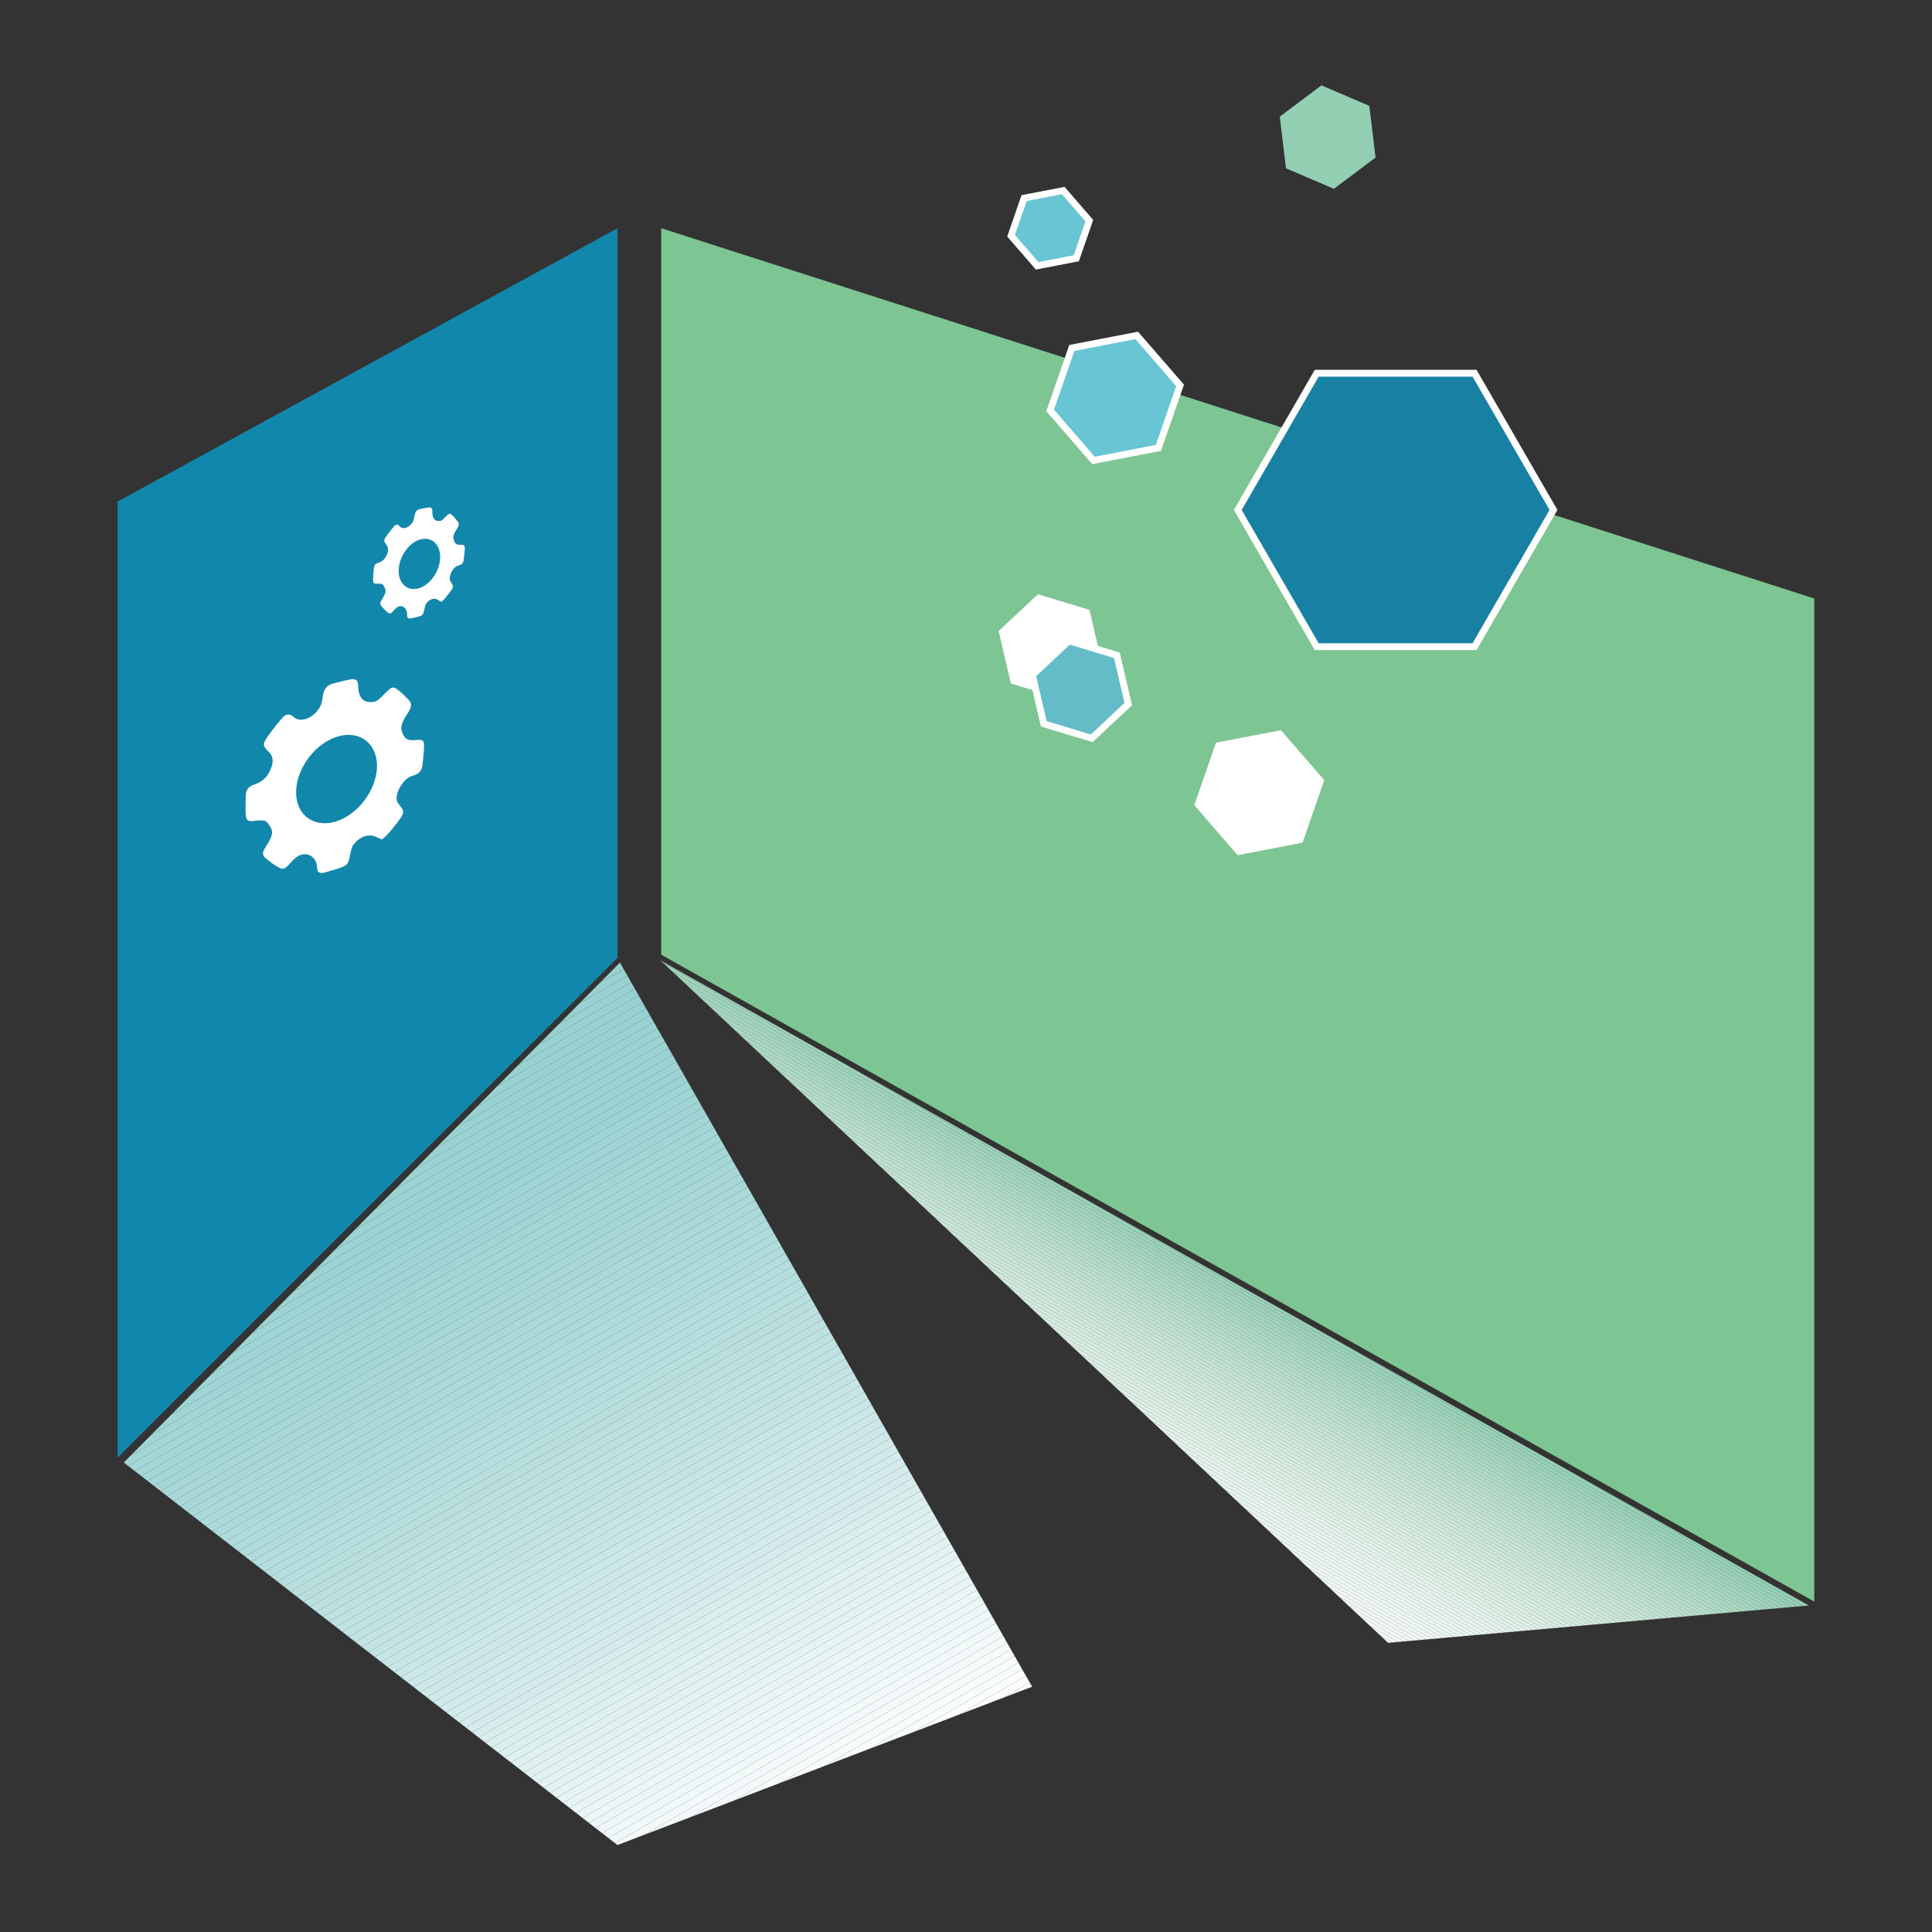 <svg width="600" height="600" viewBox="0 0 600 600" fill="none" xmlns="http://www.w3.org/2000/svg">
<rect x="0" y="0" width="600" height="600" fill="#333333" stroke="none"/>
<g clip-path="url(#clip0_141_915)">
<path d="M36.493 155.779L191.768 70.876V297.475L36.493 452.721V155.779Z" fill="#1287AC"/>
<path d="M205.348 70.876V296.496L563.447 497.39V185.875L205.348 70.876Z" fill="#7DC592"/>
<path d="M457.938 115.934H408.906L384.397 158.385L408.906 200.836H457.938L482.447 158.385L457.938 115.934Z" fill="#1881A3"/>
<path d="M458.543 201.888H408.301L407.999 201.355L383.188 158.371L408.316 114.854H458.557L458.86 115.387L483.671 158.371L458.557 201.888H458.543ZM409.525 199.771H457.319L481.223 158.371L457.319 116.971H409.525L385.621 158.371L409.525 199.771Z" fill="white"/>
<path d="M338.346 189.403L322.348 184.55L310.136 195.984L313.938 212.27L329.951 217.123L342.148 205.689L338.346 189.403Z" fill="white"/>
<path d="M346.856 203.515L331.967 199.008L320.62 209.635L324.162 224.784L339.052 229.305L350.399 218.664L346.856 203.515Z" fill="#65BCC9"/>
<path d="M339.325 230.486L323.269 225.619L319.453 209.275L331.693 197.798L347.749 202.665L351.565 219.009L339.325 230.486ZM325.04 223.949L338.764 228.11L349.218 218.304L345.964 204.35L332.24 200.189L321.786 209.995L325.04 223.949Z" fill="white"/>
<path d="M397.804 226.757L377.629 230.645L370.904 250.056L384.354 265.579L404.528 261.691L411.253 242.28L397.804 226.757Z" fill="white"/>
<path d="M353.034 104.169L332.86 108.057L326.149 127.468L339.599 142.991L359.773 139.103L366.484 119.692L353.034 104.169Z" fill="#67C5D4"/>
<path d="M339.196 144.143L324.94 127.699L332.068 107.135L353.437 103.017L367.693 119.462L360.565 140.025L339.196 144.143ZM327.344 127.238L339.988 141.839L358.952 138.182L365.274 119.923L352.631 105.321L333.666 108.979L327.344 127.238Z" fill="white"/>
<path d="M425.264 32.875L410.389 26.51L397.444 36.216L399.373 52.272L414.248 58.636L427.194 48.931L425.264 32.875Z" fill="#93CFB3"/>
<path d="M330.196 59.183L318.042 61.516L313.996 73.209L322.103 82.555L334.242 80.222L338.288 68.529L330.196 59.183Z" fill="#67C5D4"/>
<path d="M321.7 83.721L312.8 73.454L317.25 60.609L330.599 58.032L339.498 68.299L335.048 81.144L321.7 83.721ZM315.205 72.979L322.506 81.403L333.45 79.286L337.093 68.745L329.792 60.321L318.848 62.438L315.205 72.979Z" fill="white"/>
<path d="M118.674 260.697C117.997 260.423 117.335 260.208 116.73 259.891C114.685 258.84 111.748 259.732 109.789 262.31C109.156 263.145 108.94 264.398 108.752 265.42C108.22 268.343 107.932 268.761 105.138 269.683C103.684 270.172 102.229 270.59 100.775 270.979C99.349 271.367 98.485 270.95 98.471 269.395C98.442 265.766 94.352 263.361 90.81 267.335C88.132 270.331 87.988 270.316 85.439 268.732C84.373 268.07 83.423 267.249 82.429 266.457C81.508 265.723 81.392 264.686 82.343 263.318C82.415 263.203 82.487 263.087 82.559 262.972C84.978 259.07 85.151 258.076 82.962 255.369C82.4 254.678 80.888 254.721 79.722 254.851C76.712 255.196 76.338 255.052 76.266 252.014C76.223 250.343 76.266 248.644 76.338 246.916C76.41 245.361 77.188 244.238 78.786 243.719C80.744 243.086 82.386 242.063 83.524 239.975C84.906 237.441 85.18 235.209 83.552 233.596C81.364 231.422 81.421 231.091 83.797 227.807C84.949 226.209 86.231 224.697 87.484 223.156C88.52 221.875 89.6 221.572 90.652 222.263C90.738 222.321 90.868 222.35 90.94 222.436C93.056 224.827 97.535 222.998 99.421 219.47C100.357 217.713 99.968 215.827 100.89 214.113C101.754 212.5 103.396 212.313 104.749 211.939C106.146 211.564 107.543 211.248 108.911 210.974C110.351 210.7 111.244 211.233 111.215 212.947C111.215 213.206 111.244 213.465 111.258 213.71C111.575 217.022 113.058 218.447 116.197 217.943C117.032 217.814 118.084 216.849 118.876 216.043C121.9 212.947 121.928 212.875 124.405 214.905C125.312 215.654 126.09 216.575 126.925 217.382C128.005 218.419 127.804 219.686 126.68 221.414C125.744 222.825 124.65 224.539 124.636 226.094C124.636 226.929 124.938 227.606 125.255 228.239C126.004 229.694 127.012 229.996 128.696 229.852C131.605 229.579 131.85 229.708 131.634 233.02C131.533 234.59 131.389 236.174 131.173 237.758C130.986 239.14 130.28 240.163 128.927 240.638C128.164 240.911 127.343 241.156 126.623 241.66C124.218 243.359 122.188 247.694 123.671 249.523C125.86 252.23 125.845 252.273 122.792 256.219C121.986 257.27 121.108 258.278 120.229 259.257C119.797 259.732 119.279 260.107 118.645 260.668L118.674 260.697ZM117.061 238.636C117.479 231.35 112.151 226.756 105.181 228.643C98.125 230.558 92.135 238.348 91.962 245.779C91.789 253.007 97.362 257.183 104.173 255.167C110.869 253.18 116.644 245.793 117.061 238.622V238.636Z" fill="white"/>
<path d="M137.048 186.912C136.703 186.71 136.357 186.538 136.055 186.322C135.018 185.573 133.477 185.933 132.412 187.358C132.066 187.819 131.922 188.568 131.807 189.173C131.461 190.901 131.303 191.131 129.834 191.534C129.071 191.736 128.322 191.894 127.559 192.038C126.81 192.182 126.392 191.88 126.436 190.944C126.522 188.77 124.52 187.085 122.605 189.245C121.165 190.872 121.093 190.858 119.869 189.749C119.365 189.288 118.904 188.741 118.444 188.222C118.012 187.733 117.983 187.114 118.501 186.365C118.544 186.307 118.588 186.235 118.616 186.177C119.941 184.017 120.056 183.456 119.063 181.742C118.804 181.31 118.055 181.253 117.479 181.267C115.981 181.31 115.808 181.195 115.88 179.438C115.924 178.474 115.996 177.494 116.096 176.515C116.183 175.622 116.6 175.018 117.392 174.802C118.372 174.528 119.207 174.024 119.826 172.886C120.589 171.504 120.791 170.251 120.042 169.258C119.048 167.933 119.092 167.746 120.344 166.003C120.964 165.154 121.626 164.362 122.288 163.555C122.836 162.878 123.368 162.763 123.858 163.195C123.901 163.238 123.959 163.253 123.988 163.296C124.952 164.722 127.213 163.886 128.236 161.971C128.74 161.021 128.596 159.955 129.1 159.034C129.56 158.17 130.381 158.126 131.058 157.968C131.764 157.81 132.455 157.68 133.146 157.594C133.866 157.493 134.298 157.824 134.255 158.789C134.255 158.933 134.255 159.077 134.255 159.221C134.341 161.093 135.061 161.957 136.645 161.798C137.063 161.755 137.624 161.266 138.042 160.834C139.626 159.206 139.64 159.163 140.864 160.416C141.311 160.877 141.7 161.424 142.117 161.928C142.65 162.562 142.535 163.282 141.916 164.218C141.412 164.995 140.821 165.917 140.778 166.824C140.764 167.299 140.908 167.702 141.066 168.091C141.426 168.97 141.944 169.2 142.808 169.186C144.32 169.157 144.436 169.243 144.292 171.173C144.22 172.08 144.119 173.002 143.989 173.923C143.874 174.73 143.485 175.306 142.765 175.507C142.362 175.622 141.93 175.738 141.556 175.997C140.274 176.875 139.151 179.338 139.885 180.504C140.98 182.246 140.965 182.261 139.309 184.45C138.863 185.04 138.388 185.587 137.912 186.134C137.682 186.394 137.408 186.595 137.063 186.897L137.048 186.912ZM136.674 173.75C137.034 169.546 134.428 166.666 130.885 167.443C127.314 168.221 124.132 172.397 123.829 176.659C123.527 180.85 126.205 183.614 129.719 182.794C133.189 181.987 136.314 177.926 136.674 173.75Z" fill="white"/>
<path d="M311.72 527.183L320.533 523.828L319.799 522.518L311.72 527.183Z" fill="#FDFEFE"/>
<path d="M318.632 520.473L297.781 532.512L311.72 527.184L319.799 522.518L318.632 520.473Z" fill="#FCFEFE"/>
<path d="M317.452 518.428L283.842 537.839L297.781 532.511L318.632 520.473L317.452 518.428Z" fill="#FBFDFD"/>
<path d="M316.285 516.369L269.903 543.153L283.842 537.84L317.452 518.428L316.285 516.369Z" fill="#F9FCFD"/>
<path d="M316.285 516.369L315.119 514.324L255.964 548.481L269.903 543.153L316.285 516.369Z" fill="#F8FCFC"/>
<path d="M315.119 514.325L313.952 512.265L242.024 553.795L255.964 548.481L315.119 514.325Z" fill="#F7FBFC"/>
<path d="M313.952 512.265L312.786 510.22L228.085 559.123L242.024 553.795L313.952 512.265Z" fill="#F6FBFB"/>
<path d="M312.786 510.22L311.62 508.161L214.132 564.451L228.085 559.123L312.786 510.22Z" fill="#F4FAFA"/>
<path d="M311.62 508.162L310.453 506.117L200.192 569.765L214.132 564.451L311.62 508.162Z" fill="#F3F9FA"/>
<path d="M310.453 506.116L309.287 504.057L190.962 572.371L191.768 572.99L200.192 569.764L310.453 506.116Z" fill="#F2F9F9"/>
<path d="M309.287 504.057L308.12 502.012L188.946 570.816L190.962 572.371L309.287 504.057Z" fill="#F1F8F9"/>
<path d="M308.12 502.013L306.954 499.968L186.93 569.246L188.946 570.816L308.12 502.013Z" fill="#EFF8F8"/>
<path d="M306.954 499.967L305.788 497.908L184.914 567.691L186.93 569.246L306.954 499.967Z" fill="#EEF7F7"/>
<path d="M305.788 497.908L304.621 495.864L182.898 566.121L184.914 567.691L305.788 497.908Z" fill="#EDF6F7"/>
<path d="M304.621 495.863L303.44 493.804L180.882 564.566L182.898 566.121L304.621 495.863Z" fill="#ECF6F6"/>
<path d="M303.44 493.804L302.274 491.759L178.88 563.01L180.882 564.566L303.44 493.804Z" fill="#EBF5F6"/>
<path d="M302.274 491.76L301.108 489.7L176.864 561.441L178.88 563.011L302.274 491.76Z" fill="#E9F5F5"/>
<path d="M301.108 489.7L299.941 487.656L174.848 559.886L176.864 561.441L301.108 489.7Z" fill="#E8F4F4"/>
<path d="M299.941 487.656L298.775 485.596L172.832 558.316L174.848 559.886L299.941 487.656Z" fill="#E7F4F4"/>
<path d="M298.775 485.596L297.608 483.552L170.816 556.761L172.832 558.316L298.775 485.596Z" fill="#E6F3F3"/>
<path d="M297.608 483.551L296.442 481.492L168.8 555.191L170.816 556.761L297.608 483.551Z" fill="#E4F2F3"/>
<path d="M296.442 481.493L295.276 479.448L166.784 553.637L168.8 555.192L296.442 481.493Z" fill="#E3F2F2"/>
<path d="M295.276 479.448L294.109 477.403L164.768 552.067L166.784 553.636L295.276 479.448Z" fill="#E2F1F2"/>
<path d="M294.109 477.403L292.943 475.344L162.752 550.512L164.768 552.067L294.109 477.403Z" fill="#E1F1F1"/>
<path d="M292.943 475.344L291.776 473.299L160.736 548.942L162.752 550.512L292.943 475.344Z" fill="#E0F0F0"/>
<path d="M291.776 473.298L290.61 471.239L158.72 547.386L160.736 548.942L291.776 473.298Z" fill="#DEF0F0"/>
<path d="M290.61 471.239L289.444 469.195L156.704 545.831L158.72 547.387L290.61 471.239Z" fill="#DDEFEF"/>
<path d="M289.444 469.195L288.263 467.136L154.688 544.262L156.704 545.832L289.444 469.195Z" fill="#DCEFEF"/>
<path d="M288.263 467.136L287.096 465.091L152.672 542.707L154.688 544.262L288.263 467.136Z" fill="#DBEEEE"/>
<path d="M287.096 465.091L285.93 463.031L150.656 541.137L152.672 542.707L287.096 465.091Z" fill="#DAEEEE"/>
<path d="M285.93 463.032L284.764 460.987L148.64 539.582L150.656 541.137L285.93 463.032Z" fill="#D9EDED"/>
<path d="M284.764 460.987L283.597 458.927L146.624 538.012L148.64 539.582L284.764 460.987Z" fill="#D7ECED"/>
<path d="M283.597 458.927L282.431 456.883L144.608 536.457L146.624 538.012L283.597 458.927Z" fill="#D6ECEC"/>
<path d="M282.431 456.883L281.264 454.838L142.592 534.887L144.608 536.457L282.431 456.883Z" fill="#D5EBEB"/>
<path d="M281.264 454.838L280.098 452.779L140.576 533.332L142.592 534.888L281.264 454.838Z" fill="#D4EBEB"/>
<path d="M280.098 452.779L278.932 450.734L138.56 531.777L140.576 533.333L280.098 452.779Z" fill="#D3EAEA"/>
<path d="M278.932 450.734L277.765 448.675L136.544 530.208L138.56 531.777L278.932 450.734Z" fill="#D2EAEA"/>
<path d="M277.765 448.675L276.599 446.63L134.528 528.652L136.544 530.207L277.765 448.675Z" fill="#D0E9E9"/>
<path d="M276.599 446.63L275.432 444.571L132.512 527.083L134.528 528.652L276.599 446.63Z" fill="#CFE9E9"/>
<path d="M275.432 444.571L274.252 442.526L130.496 525.528L132.512 527.083L275.432 444.571Z" fill="#CEE8E8"/>
<path d="M274.252 442.526L273.085 440.467L128.48 523.958L130.496 525.528L274.252 442.526Z" fill="#CDE8E8"/>
<path d="M273.085 440.467L271.919 438.422L126.464 522.403L128.48 523.958L273.085 440.467Z" fill="#CCE7E7"/>
<path d="M271.919 438.422L270.752 436.363L124.448 520.833L126.464 522.403L271.919 438.422Z" fill="#CBE7E7"/>
<path d="M270.752 436.363L269.586 434.318L122.432 519.278L124.448 520.833L270.752 436.363Z" fill="#CAE6E6"/>
<path d="M269.586 434.318L268.42 432.273L120.416 517.708L122.432 519.278L269.586 434.318Z" fill="#C9E6E6"/>
<path d="M268.42 432.274L267.253 430.214L118.4 516.154L120.416 517.709L268.42 432.274Z" fill="#C8E5E5"/>
<path d="M267.253 430.214L266.087 428.169L116.384 514.598L118.4 516.153L267.253 430.214Z" fill="#C6E5E5"/>
<path d="M266.087 428.169L264.92 426.11L114.368 513.028L116.384 514.598L266.087 428.169Z" fill="#C5E4E4"/>
<path d="M264.92 426.11L263.754 424.065L112.352 511.473L114.368 513.029L264.92 426.11Z" fill="#C4E4E4"/>
<path d="M263.754 424.065L262.588 422.006L110.336 509.903L112.352 511.473L263.754 424.065Z" fill="#C3E3E3"/>
<path d="M262.588 422.006L261.421 419.961L108.32 508.348L110.336 509.904L262.588 422.006Z" fill="#C2E3E3"/>
<path d="M261.421 419.961L260.24 417.902L106.304 506.779L108.32 508.348L261.421 419.961Z" fill="#C1E2E2"/>
<path d="M260.24 417.902L259.074 415.857L104.288 505.223L106.304 506.779L260.24 417.902Z" fill="#C0E2E2"/>
<path d="M259.074 415.857L257.908 413.798L102.272 503.654L104.288 505.224L259.074 415.857Z" fill="#BFE1E1"/>
<path d="M257.908 413.798L256.741 411.753L100.256 502.099L102.272 503.654L257.908 413.798Z" fill="#BEE1E1"/>
<path d="M256.741 411.753L255.575 409.708L98.24 500.543L100.256 502.099L256.741 411.753Z" fill="#BDE1E1"/>
<path d="M255.575 409.708L254.408 407.649L96.224 498.974L98.24 500.544L255.575 409.708Z" fill="#BCE0E0"/>
<path d="M254.408 407.649L253.242 405.604L94.208 497.419L96.224 498.974L254.408 407.649Z" fill="#BBE0E0"/>
<path d="M253.242 405.605L252.076 403.545L92.192 495.849L94.208 497.419L253.242 405.605Z" fill="#BADFDF"/>
<path d="M252.076 403.545L250.909 401.5L90.176 494.294L92.192 495.849L252.076 403.545Z" fill="#B9DFDF"/>
<path d="M250.909 401.5L249.743 399.441L88.16 492.724L90.176 494.294L250.909 401.5Z" fill="#B8DEDE"/>
<path d="M249.743 399.441L248.576 397.396L86.159 491.169L88.16 492.725L249.743 399.441Z" fill="#B7DEDE"/>
<path d="M248.576 397.396L247.41 395.337L84.143 489.599L86.159 491.169L248.576 397.396Z" fill="#B6DEDE"/>
<path d="M247.41 395.337L246.229 393.292L82.127 488.044L84.143 489.599L247.41 395.337Z" fill="#B5DDDD"/>
<path d="M246.229 393.293L245.063 391.233L80.111 486.489L82.127 488.045L246.229 393.293Z" fill="#B4DDDD"/>
<path d="M245.063 391.233L243.896 389.188L78.095 484.919L80.111 486.489L245.063 391.233Z" fill="#B3DCDC"/>
<path d="M243.896 389.188L242.73 387.144L76.079 483.364L78.095 484.92L243.896 389.188Z" fill="#B2DCDC"/>
<path d="M242.73 387.144L241.564 385.084L74.063 481.795L76.079 483.364L242.73 387.144Z" fill="#B1DCDC"/>
<path d="M241.564 385.084L240.397 383.039L72.047 480.239L74.063 481.795L241.564 385.084Z" fill="#B0DBDB"/>
<path d="M240.397 383.039L239.231 380.98L70.031 478.67L72.047 480.239L240.397 383.039Z" fill="#B0DBDB"/>
<path d="M239.231 380.98L238.064 378.936L68.015 477.115L70.031 478.67L239.231 380.98Z" fill="#AFDADA"/>
<path d="M238.064 378.936L236.898 376.876L65.999 475.545L68.015 477.115L238.064 378.936Z" fill="#AEDADA"/>
<path d="M236.898 376.876L235.732 374.832L63.983 473.99L65.999 475.545L236.898 376.876Z" fill="#ADDADA"/>
<path d="M235.732 374.832L234.565 372.772L61.967 472.42L63.983 473.99L235.732 374.832Z" fill="#ACD9D9"/>
<path d="M234.565 372.772L233.399 370.728L59.951 470.865L61.967 472.42L234.565 372.772Z" fill="#ABD9D9"/>
<path d="M233.399 370.727L232.218 368.668L57.935 469.31L59.951 470.865L233.399 370.727Z" fill="#AAD9D9"/>
<path d="M232.218 368.668L231.052 366.624L55.919 467.74L57.935 469.31L232.218 368.668Z" fill="#A9D8D8"/>
<path d="M231.052 366.623L229.885 364.579L53.903 466.185L55.919 467.74L231.052 366.623Z" fill="#A9D8D8"/>
<path d="M229.885 364.579L228.719 362.52L51.887 464.616L53.903 466.185L229.885 364.579Z" fill="#A8D8D8"/>
<path d="M228.719 362.52L227.552 360.475L49.871 463.06L51.887 464.616L228.719 362.52Z" fill="#A7D7D7"/>
<path d="M227.552 360.475L226.386 358.416L47.855 461.491L49.871 463.06L227.552 360.475Z" fill="#A6D7D7"/>
<path d="M226.386 358.416L225.219 356.371L45.839 459.936L47.855 461.491L226.386 358.416Z" fill="#A6D7D7"/>
<path d="M225.22 356.37L224.053 354.311L43.823 458.366L45.839 459.935L225.22 356.37Z" fill="#A5D6D6"/>
<path d="M224.053 354.311L222.887 352.267L41.807 456.811L43.823 458.366L224.053 354.311Z" fill="#A4D6D6"/>
<path d="M222.887 352.267L221.72 350.208L39.791 455.256L41.807 456.811L222.887 352.267Z" fill="#A3D6D6"/>
<path d="M221.72 350.207L220.554 348.163L40.496 452.116L38.437 454.19L39.791 455.255L221.72 350.207Z" fill="#A3D5D5"/>
<path d="M220.554 348.163L219.388 346.118L46.832 445.737L40.496 452.116L220.554 348.163Z" fill="#A2D5D5"/>
<path d="M219.388 346.118L218.207 344.059L53.168 439.358L46.832 445.737L219.388 346.118Z" fill="#A1D5D5"/>
<path d="M218.207 344.059L217.04 342.014L59.49 432.965L53.168 439.358L218.207 344.059Z" fill="#A0D4D5"/>
<path d="M217.04 342.014L215.874 339.955L65.826 426.585L59.49 432.964L217.04 342.014Z" fill="#A0D4D4"/>
<path d="M215.874 339.955L214.708 337.91L72.162 420.206L65.826 426.585L215.874 339.955Z" fill="#9FD4D4"/>
<path d="M214.708 337.91L213.541 335.851L78.498 413.827L72.162 420.206L214.708 337.91Z" fill="#9ED4D4"/>
<path d="M213.541 335.851L212.375 333.806L84.834 407.433L78.498 413.827L213.541 335.851Z" fill="#9ED3D4"/>
<path d="M212.375 333.806L211.208 331.747L91.17 401.054L84.834 407.433L212.375 333.806Z" fill="#9DD3D3"/>
<path d="M211.208 331.747L210.042 329.702L97.506 394.675L91.17 401.054L211.208 331.747Z" fill="#9DD3D3"/>
<path d="M210.042 329.702L208.876 327.643L103.842 388.295L97.506 394.675L210.042 329.702Z" fill="#9CD3D3"/>
<path d="M208.876 327.643L207.709 325.598L110.178 381.902L103.842 388.296L208.876 327.643Z" fill="#9CD2D3"/>
<path d="M207.709 325.598L206.543 323.553L116.514 375.523L110.178 381.902L207.709 325.598Z" fill="#9BD2D3"/>
<path d="M206.543 323.553L205.376 321.494L122.85 369.144L116.514 375.523L206.543 323.553Z" fill="#9BD2D2"/>
<path d="M205.376 321.494L204.196 319.449L129.186 362.764L122.85 369.144L205.376 321.494Z" fill="#9AD2D2"/>
<path d="M203.029 317.39L135.508 356.371L129.186 362.764L204.196 319.449L203.029 317.39Z" fill="#9AD2D2"/>
<path d="M201.863 315.345L141.844 349.992L135.508 356.371L203.029 317.39L201.863 315.345Z" fill="#99D2D2"/>
<path d="M200.696 313.286L148.18 343.612L141.844 349.991L201.863 315.345L200.696 313.286Z" fill="#99D1D2"/>
<path d="M199.53 311.241L154.516 337.233L148.18 343.612L200.696 313.286L199.53 311.241Z" fill="#99D1D2"/>
<path d="M198.364 309.182L160.852 330.84L154.516 337.233L199.53 311.241L198.364 309.182Z" fill="#98D1D2"/>
<path d="M197.197 307.137L167.188 324.46L160.852 330.839L198.364 309.182L197.197 307.137Z" fill="#98D1D1"/>
<path d="M196.031 305.078L173.524 318.081L167.188 324.46L197.197 307.137L196.031 305.078Z" fill="#98D1D1"/>
<path d="M194.864 303.033L179.86 311.702L173.524 318.081L196.031 305.078L194.864 303.033Z" fill="#97D1D1"/>
<path d="M193.698 300.988L186.196 305.308L179.86 311.702L194.864 303.033L193.698 300.988Z" fill="#97D1D1"/>
<path d="M192.532 298.929L186.196 305.308L193.698 300.988L192.532 298.929Z" fill="#97D1D1"/>
<path d="M431.082 510.191L432.45 510.076L428.548 507.815L431.082 510.191Z" fill="#F4FAF7"/>
<path d="M428.548 507.815L432.45 510.076L434.192 509.918L425.308 504.792L428.548 507.815Z" fill="#F3F9F6"/>
<path d="M425.308 504.792L434.192 509.918L435.949 509.76L422.082 501.768L425.308 504.792Z" fill="#F3F9F6"/>
<path d="M422.082 501.767L435.949 509.759L437.692 509.615L418.856 498.743L422.082 501.767Z" fill="#F2F9F5"/>
<path d="M418.856 498.744L437.692 509.616L439.434 509.457L415.631 495.705L418.856 498.744Z" fill="#F1F8F5"/>
<path d="M415.631 495.705L439.434 509.457L441.191 509.299L412.405 492.681L415.631 495.705Z" fill="#F1F8F4"/>
<path d="M412.405 492.681L441.191 509.299L442.933 509.14L409.18 489.657L412.405 492.681Z" fill="#F0F8F4"/>
<path d="M409.18 489.657L442.933 509.141L444.676 508.996L405.94 486.633L409.18 489.657Z" fill="#EFF7F3"/>
<path d="M405.94 486.633L444.676 508.996L446.432 508.838L402.714 483.595L405.94 486.633Z" fill="#EFF7F3"/>
<path d="M402.714 483.595L446.432 508.838L448.175 508.68L399.488 480.571L402.714 483.595Z" fill="#EEF7F2"/>
<path d="M399.488 480.571L448.175 508.68L449.917 508.521L396.263 477.547L399.488 480.571Z" fill="#EDF6F2"/>
<path d="M396.263 477.546L449.917 508.521L451.674 508.362L393.037 474.522L396.263 477.546Z" fill="#ECF6F1"/>
<path d="M393.037 474.523L451.674 508.363L453.416 508.219L389.812 471.484L393.037 474.523Z" fill="#ECF6F0"/>
<path d="M389.812 471.484L453.416 508.219L455.159 508.06L386.572 468.46L389.812 471.484Z" fill="#EBF5F0"/>
<path d="M386.572 468.461L455.159 508.061L456.916 507.902L383.346 465.437L386.572 468.461Z" fill="#EAF5EF"/>
<path d="M383.346 465.436L456.916 507.902L458.658 507.744L380.12 462.412L383.346 465.436Z" fill="#E9F5EF"/>
<path d="M380.12 462.412L458.658 507.744L460.4 507.6L376.895 459.374L380.12 462.412Z" fill="#E8F4EE"/>
<path d="M376.895 459.374L460.4 507.6L462.157 507.441L373.669 456.35L376.895 459.374Z" fill="#E8F4ED"/>
<path d="M373.669 456.35L462.157 507.441L463.9 507.283L370.429 453.326L373.669 456.35Z" fill="#E7F3ED"/>
<path d="M370.429 453.326L463.9 507.283L465.642 507.124L367.204 450.302L370.429 453.326Z" fill="#E6F3EC"/>
<path d="M367.204 450.302L465.642 507.124L467.399 506.98L363.978 447.264L367.204 450.302Z" fill="#E5F2EB"/>
<path d="M363.978 447.263L467.399 506.98L469.141 506.822L360.752 444.239L363.978 447.263Z" fill="#E4F2EB"/>
<path d="M360.752 444.24L469.141 506.822L470.884 506.664L357.527 441.216L360.752 444.24Z" fill="#E3F2EA"/>
<path d="M357.527 441.215L470.884 506.663L472.64 506.505L354.301 438.191L357.527 441.215Z" fill="#E2F1E9"/>
<path d="M354.301 438.191L472.64 506.505L474.383 506.347L351.061 435.153L354.301 438.191Z" fill="#E1F1E8"/>
<path d="M351.061 435.153L474.383 506.347L476.125 506.203L347.836 432.129L351.061 435.153Z" fill="#E0F0E8"/>
<path d="M347.836 432.129L476.125 506.203L477.882 506.045L344.61 429.105L347.836 432.129Z" fill="#DFF0E7"/>
<path d="M344.61 429.105L477.882 506.044L479.624 505.886L341.384 426.067L344.61 429.105Z" fill="#DEEFE6"/>
<path d="M341.384 426.067L479.624 505.886L481.367 505.728L338.159 423.043L341.384 426.067Z" fill="#DDEFE5"/>
<path d="M338.159 423.043L481.367 505.728L483.124 505.584L334.933 420.019L338.159 423.043Z" fill="#DCEEE5"/>
<path d="M334.933 420.019L483.124 505.583L484.866 505.425L331.693 416.995L334.933 420.019Z" fill="#DBEEE4"/>
<path d="M331.693 416.995L484.866 505.425L486.608 505.267L328.468 413.957L331.693 416.995Z" fill="#DAEDE3"/>
<path d="M328.468 413.956L486.608 505.267L488.365 505.108L325.242 410.932L328.468 413.956Z" fill="#D9EDE2"/>
<path d="M325.242 410.932L488.365 505.108L490.108 504.964L322.016 407.908L325.242 410.932Z" fill="#D7ECE1"/>
<path d="M322.016 407.908L490.108 504.965L491.864 504.806L318.791 404.885L322.016 407.908Z" fill="#D6ECE0"/>
<path d="M318.791 404.884L491.864 504.806L493.607 504.647L315.551 401.846L318.791 404.884Z" fill="#D5EBDF"/>
<path d="M315.551 401.846L493.607 504.648L495.349 504.489L312.325 398.822L315.551 401.846Z" fill="#D4EADF"/>
<path d="M312.325 398.822L495.349 504.489L497.106 504.331L309.1 395.798L312.325 398.822Z" fill="#D3EADE"/>
<path d="M309.1 395.798L497.106 504.331L498.848 504.187L305.874 392.774L309.1 395.798Z" fill="#D1E9DD"/>
<path d="M305.874 392.774L498.848 504.187L500.591 504.028L302.648 389.736L305.874 392.774Z" fill="#D0E9DC"/>
<path d="M302.648 389.735L500.591 504.028L502.348 503.87L299.423 386.711L302.648 389.735Z" fill="#CFE8DB"/>
<path d="M299.423 386.712L502.348 503.87L504.09 503.712L296.183 383.688L299.423 386.712Z" fill="#CEE8DA"/>
<path d="M296.183 383.688L504.09 503.712L505.832 503.568L292.957 380.664L296.183 383.688Z" fill="#CCE7D9"/>
<path d="M292.957 380.664L505.832 503.568L507.589 503.409L289.732 377.625L292.957 380.664Z" fill="#CBE6D8"/>
<path d="M289.732 377.625L507.589 503.409L509.332 503.251L286.506 374.601L289.732 377.625Z" fill="#CAE6D7"/>
<path d="M286.506 374.601L509.332 503.251L511.074 503.092L283.28 371.577L286.506 374.601Z" fill="#C8E5D6"/>
<path d="M280.055 368.553L283.28 371.577L511.074 503.092L512.831 502.948L280.055 368.553Z" fill="#C7E4D5"/>
<path d="M276.815 365.515L280.055 368.553L512.831 502.948L514.573 502.79L276.815 365.515Z" fill="#C5E4D4"/>
<path d="M273.589 362.491L276.815 365.515L514.573 502.79L516.316 502.632L273.589 362.491Z" fill="#C4E3D3"/>
<path d="M270.364 359.467L273.589 362.491L516.316 502.632L518.072 502.473L270.364 359.467Z" fill="#C2E2D2"/>
<path d="M267.138 356.443L270.364 359.467L518.072 502.473L519.815 502.315L267.138 356.443Z" fill="#C1E2D1"/>
<path d="M263.912 353.404L267.138 356.443L519.815 502.315L521.557 502.171L263.912 353.404Z" fill="#BFE1D0"/>
<path d="M260.672 350.38L263.912 353.404L521.557 502.171L523.314 502.012L260.672 350.38Z" fill="#BEE0CF"/>
<path d="M257.447 347.356L260.672 350.38L523.314 502.012L525.056 501.854L257.447 347.356Z" fill="#BCE0CD"/>
<path d="M254.221 344.332L257.447 347.356L525.056 501.854L526.799 501.695L254.221 344.332Z" fill="#BBDFCC"/>
<path d="M250.996 341.294L254.221 344.333L526.799 501.696L528.556 501.552L250.996 341.294Z" fill="#B9DECB"/>
<path d="M247.77 338.27L250.996 341.294L528.556 501.552L530.298 501.393L247.77 338.27Z" fill="#B7DECA"/>
<path d="M244.544 335.246L247.77 338.27L530.298 501.393L532.04 501.235L244.544 335.246Z" fill="#B6DDC9"/>
<path d="M241.304 332.222L244.544 335.246L532.04 501.235L533.797 501.077L241.304 332.222Z" fill="#B4DCC8"/>
<path d="M238.079 329.183L241.304 332.222L533.797 501.076L535.54 500.932L238.079 329.183Z" fill="#B2DBC7"/>
<path d="M234.853 326.159L238.079 329.183L535.54 500.932L537.282 500.774L234.853 326.159Z" fill="#B0DBC5"/>
<path d="M231.628 323.136L234.853 326.16L537.282 500.774L539.039 500.616L231.628 323.136Z" fill="#AEDAC4"/>
<path d="M228.402 320.111L231.628 323.135L539.039 500.615L540.781 500.457L228.402 320.111Z" fill="#ADD9C3"/>
<path d="M225.176 317.073L228.402 320.112L540.781 500.457L542.524 500.299L225.176 317.073Z" fill="#ABD8C2"/>
<path d="M221.936 314.049L225.176 317.073L542.524 500.299L544.28 500.155L221.936 314.049Z" fill="#A9D7C0"/>
<path d="M218.711 311.025L221.936 314.049L544.28 500.155L546.023 499.996L218.711 311.025Z" fill="#A7D6BF"/>
<path d="M215.485 308.001L218.711 311.025L546.023 499.996L547.765 499.838L215.485 308.001Z" fill="#A5D6BE"/>
<path d="M212.26 304.962L215.485 308.001L547.765 499.838L549.522 499.679L212.26 304.962Z" fill="#A3D5BD"/>
<path d="M209.034 301.939L212.26 304.963L549.522 499.68L551.264 499.536L209.034 301.939Z" fill="#A1D4BB"/>
<path d="M205.808 298.915L209.034 301.939L551.264 499.536L553.007 499.377L205.808 298.915Z" fill="#9FD3BA"/>
<path d="M205.103 298.267L205.808 298.915L553.007 499.377L554.764 499.219L263.61 331.127L205.103 298.267Z" fill="#9DD2B9"/>
<path d="M263.61 331.127L554.764 499.219L556.506 499.06L338.144 372.988L263.61 331.127Z" fill="#9AD1B7"/>
<path d="M338.144 372.988L556.506 499.06L558.263 498.916L412.679 414.863L338.144 372.988Z" fill="#98D0B6"/>
<path d="M412.679 414.864L558.263 498.916L560.005 498.758L487.213 456.724L412.679 414.864Z" fill="#96D0B5"/>
<path d="M560.005 498.758L561.748 498.6L487.213 456.724L560.005 498.758Z" fill="#93CFB3"/>
</g>
<defs>
<clipPath id="clip0_141_915">
<rect width="526.953" height="546.48" fill="white" transform="translate(36.493 26.51)"/>
</clipPath>
</defs>
</svg>
